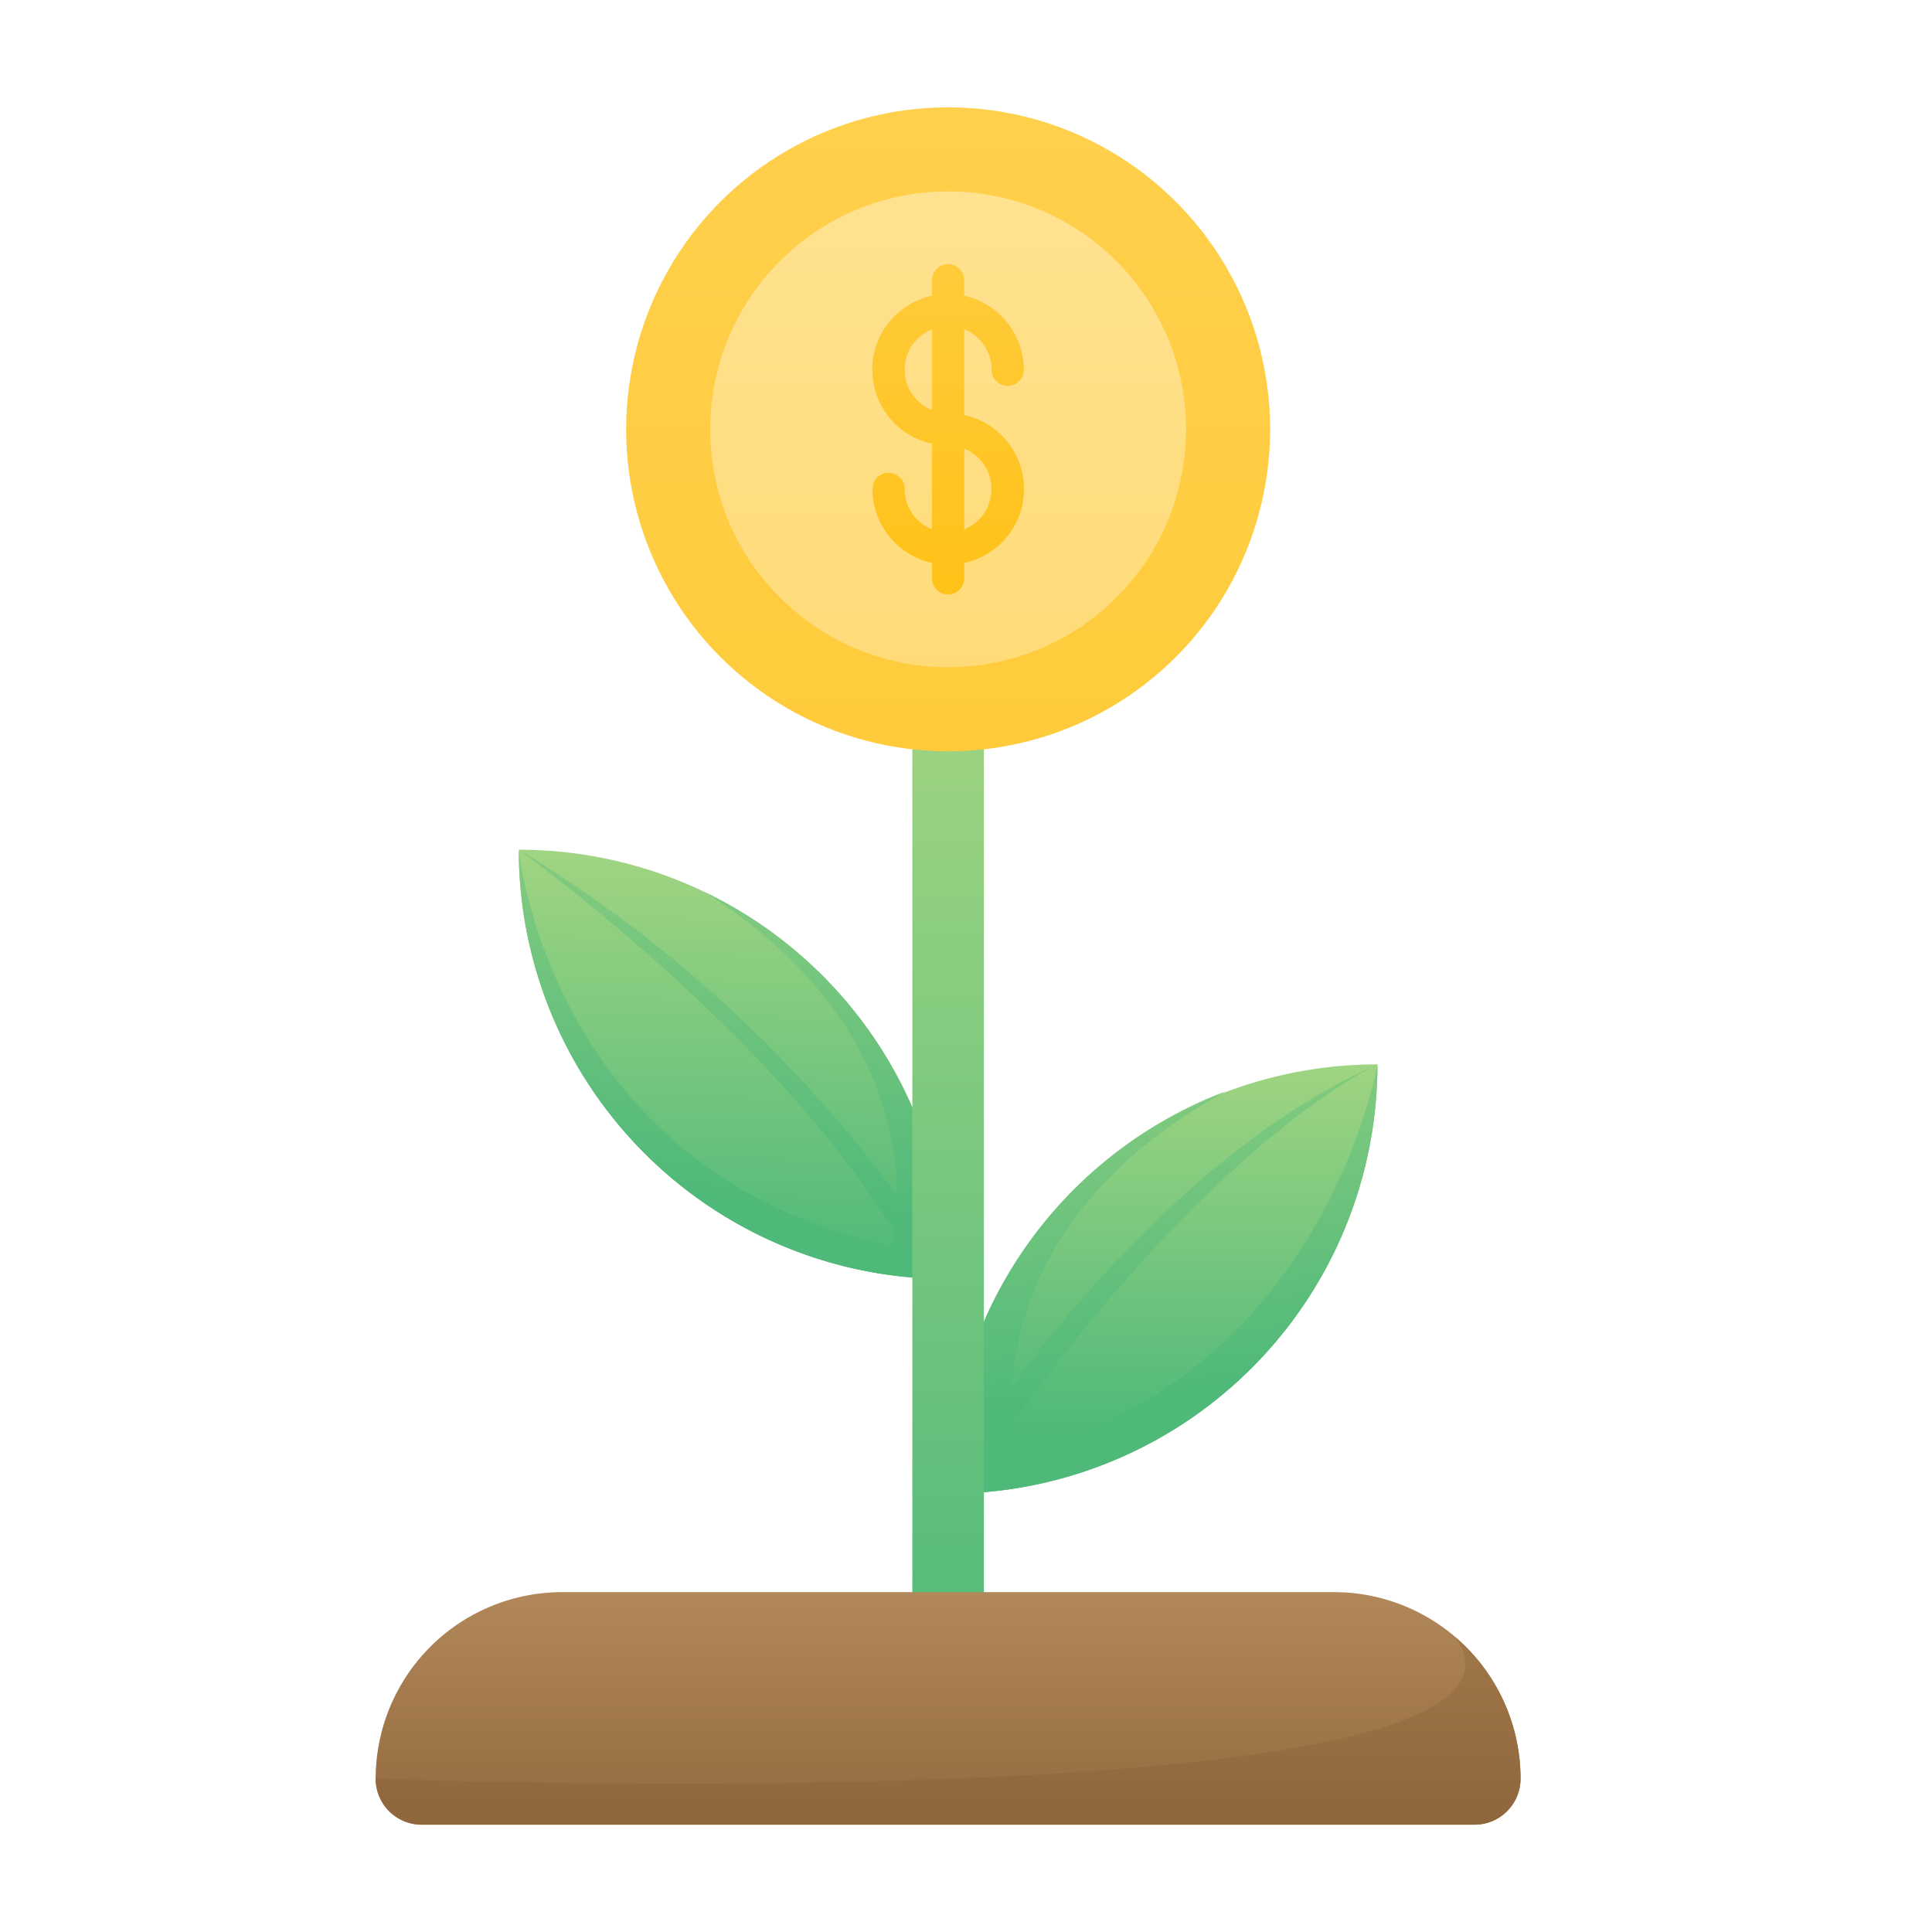 <svg xmlns="http://www.w3.org/2000/svg" viewBox="0 0 36 36"><defs><linearGradient id="g" x1="50%" x2="50%" y1="-52.745%" y2="108.608%"><stop offset="0%" stop-color="#C2E085"/><stop offset="100%" stop-color="#4FB97A"/></linearGradient><linearGradient id="a" x1="50%" x2="50%" y1="-37.75%" y2="85.583%"><stop offset="0%" stop-color="#C2E085"/><stop offset="100%" stop-color="#4FB97A"/></linearGradient><linearGradient id="c" x1="35.057%" x2="53.061%" y1="-83.468%" y2="77.348%"><stop offset="0%" stop-color="#C2E085"/><stop offset="100%" stop-color="#4FB97A"/></linearGradient><linearGradient id="d" x1="51.917%" x2="49%" y1="-39.417%" y2="96.75%"><stop offset="0%" stop-color="#C2E085"/><stop offset="100%" stop-color="#4FB97A"/></linearGradient><linearGradient id="e" x1="67.946%" x2="45.737%" y1="-80.042%" y2="80.875%"><stop offset="0%" stop-color="#C2E085"/><stop offset="100%" stop-color="#4FB97A"/></linearGradient><linearGradient id="f" x1="67.606%" x2="45.593%" y1="-83.839%" y2="83.492%"><stop offset="0%" stop-color="#C2E085"/><stop offset="100%" stop-color="#4FB97A"/></linearGradient><linearGradient id="b" x1="34.8%" x2="53.008%" y1="-81.592%" y2="76.033%"><stop offset="0%" stop-color="#C2E085"/><stop offset="100%" stop-color="#4FB97A"/></linearGradient><linearGradient id="h" x1="50%" x2="50%" y1="-66.769%" y2="199.462%"><stop offset="0%" stop-color="#C69C6D"/><stop offset="100%" stop-color="#754C24"/></linearGradient><linearGradient id="i" x1="50%" x2="50%" y1="-497.667%" y2="296.778%"><stop offset="0%" stop-color="#FFE7A3"/><stop offset="100%" stop-color="#FFC219"/></linearGradient><linearGradient id="j" x1="50%" x2="50%" y1="-73.271%" y2="477.293%"><stop offset="0%" stop-color="#FFE7A3"/><stop offset="100%" stop-color="#FFC219"/></linearGradient><linearGradient id="k" x1="46.762%" x2="50.421%" y1="-295.85%" y2="94.962%"><stop offset="0%" stop-color="#FFE7A3"/><stop offset="100%" stop-color="#FFC219"/></linearGradient><linearGradient id="l" x1="50%" x2="50%" y1="-228.217%" y2="256.721%"><stop offset="0%" stop-color="#C69C6D"/><stop offset="100%" stop-color="#754C24"/></linearGradient></defs><g transform="translate(7 2)"><path fill="url(#a)" d="M10.667 25.833a8 8 0 0 0 8-8 8 8 0 0 0-8 8z"/><path fill="url(#b)" d="M11.937 25.067s-1.007-4.044 3.91-6.734a8 8 0 0 0-5.18 7.5 8 8 0 0 0 8-8s-1 5.864-6.73 7.234z"/><path fill="url(#c)" d="M11.063 24.963s3.27-5.213 7.604-7.13c0 0-3.38 1.52-7.604 7.844v-.714z"/><path fill="url(#d)" d="M2.667 13.833a8 8 0 0 0 8 8 8 8 0 0 0-8-8z"/><path fill="url(#e)" d="M10.667 21.833a8 8 0 0 0-4.527-7.206c4.487 2.86 3.477 6.593 3.477 6.593-6.37-1.357-6.95-7.387-6.95-7.387a8 8 0 0 0 8 8z"/><path fill="url(#f)" d="M2.667 13.833S7.887 17.58 10 21.527v-.86a24.602 24.602 0 0 0-7.333-6.834z"/><path fill="url(#g)" d="M10.667 11.333A.666.666 0 0 0 10 12v15.667a.666.666 0 1 0 1.333 0V12a.666.666 0 0 0-.666-.667z"/><path fill="url(#h)" d="M3.477 27.667h14.38a3.477 3.477 0 0 1 3.476 3.476.857.857 0 0 1-.856.857H.857A.857.857 0 0 1 0 31.143a3.477 3.477 0 0 1 3.477-3.476z"/><circle cx="10.667" cy="6" r="6" fill="url(#i)"/><circle cx="10.667" cy="6" r="4.433" fill="url(#j)"/><path fill="url(#k)" d="M10.967 5.733V4.137a.806.806 0 0 1 .51.753.3.3 0 0 0 .6 0 1.417 1.417 0 0 0-1.11-1.38v-.287a.3.3 0 0 0-.6 0v.287a1.41 1.41 0 0 0 0 2.757v1.596a.806.806 0 0 1-.51-.753.3.3 0 0 0-.6 0 1.417 1.417 0 0 0 1.11 1.38v.287a.3.3 0 0 0 .6 0V8.49a1.41 1.41 0 0 0 0-2.757zm-1.11-.843a.806.806 0 0 1 .51-.753V5.64a.807.807 0 0 1-.51-.75zm1.11 2.973V6.36a.81.81 0 0 1 0 1.503z"/><path fill="url(#l)" d="M.857 32h19.62a.857.857 0 0 0 .856-.857c0-1.015-.444-1.98-1.216-2.64C22.567 32 0 31.143 0 31.143c0 .473.384.857.857.857z"/></g></svg>